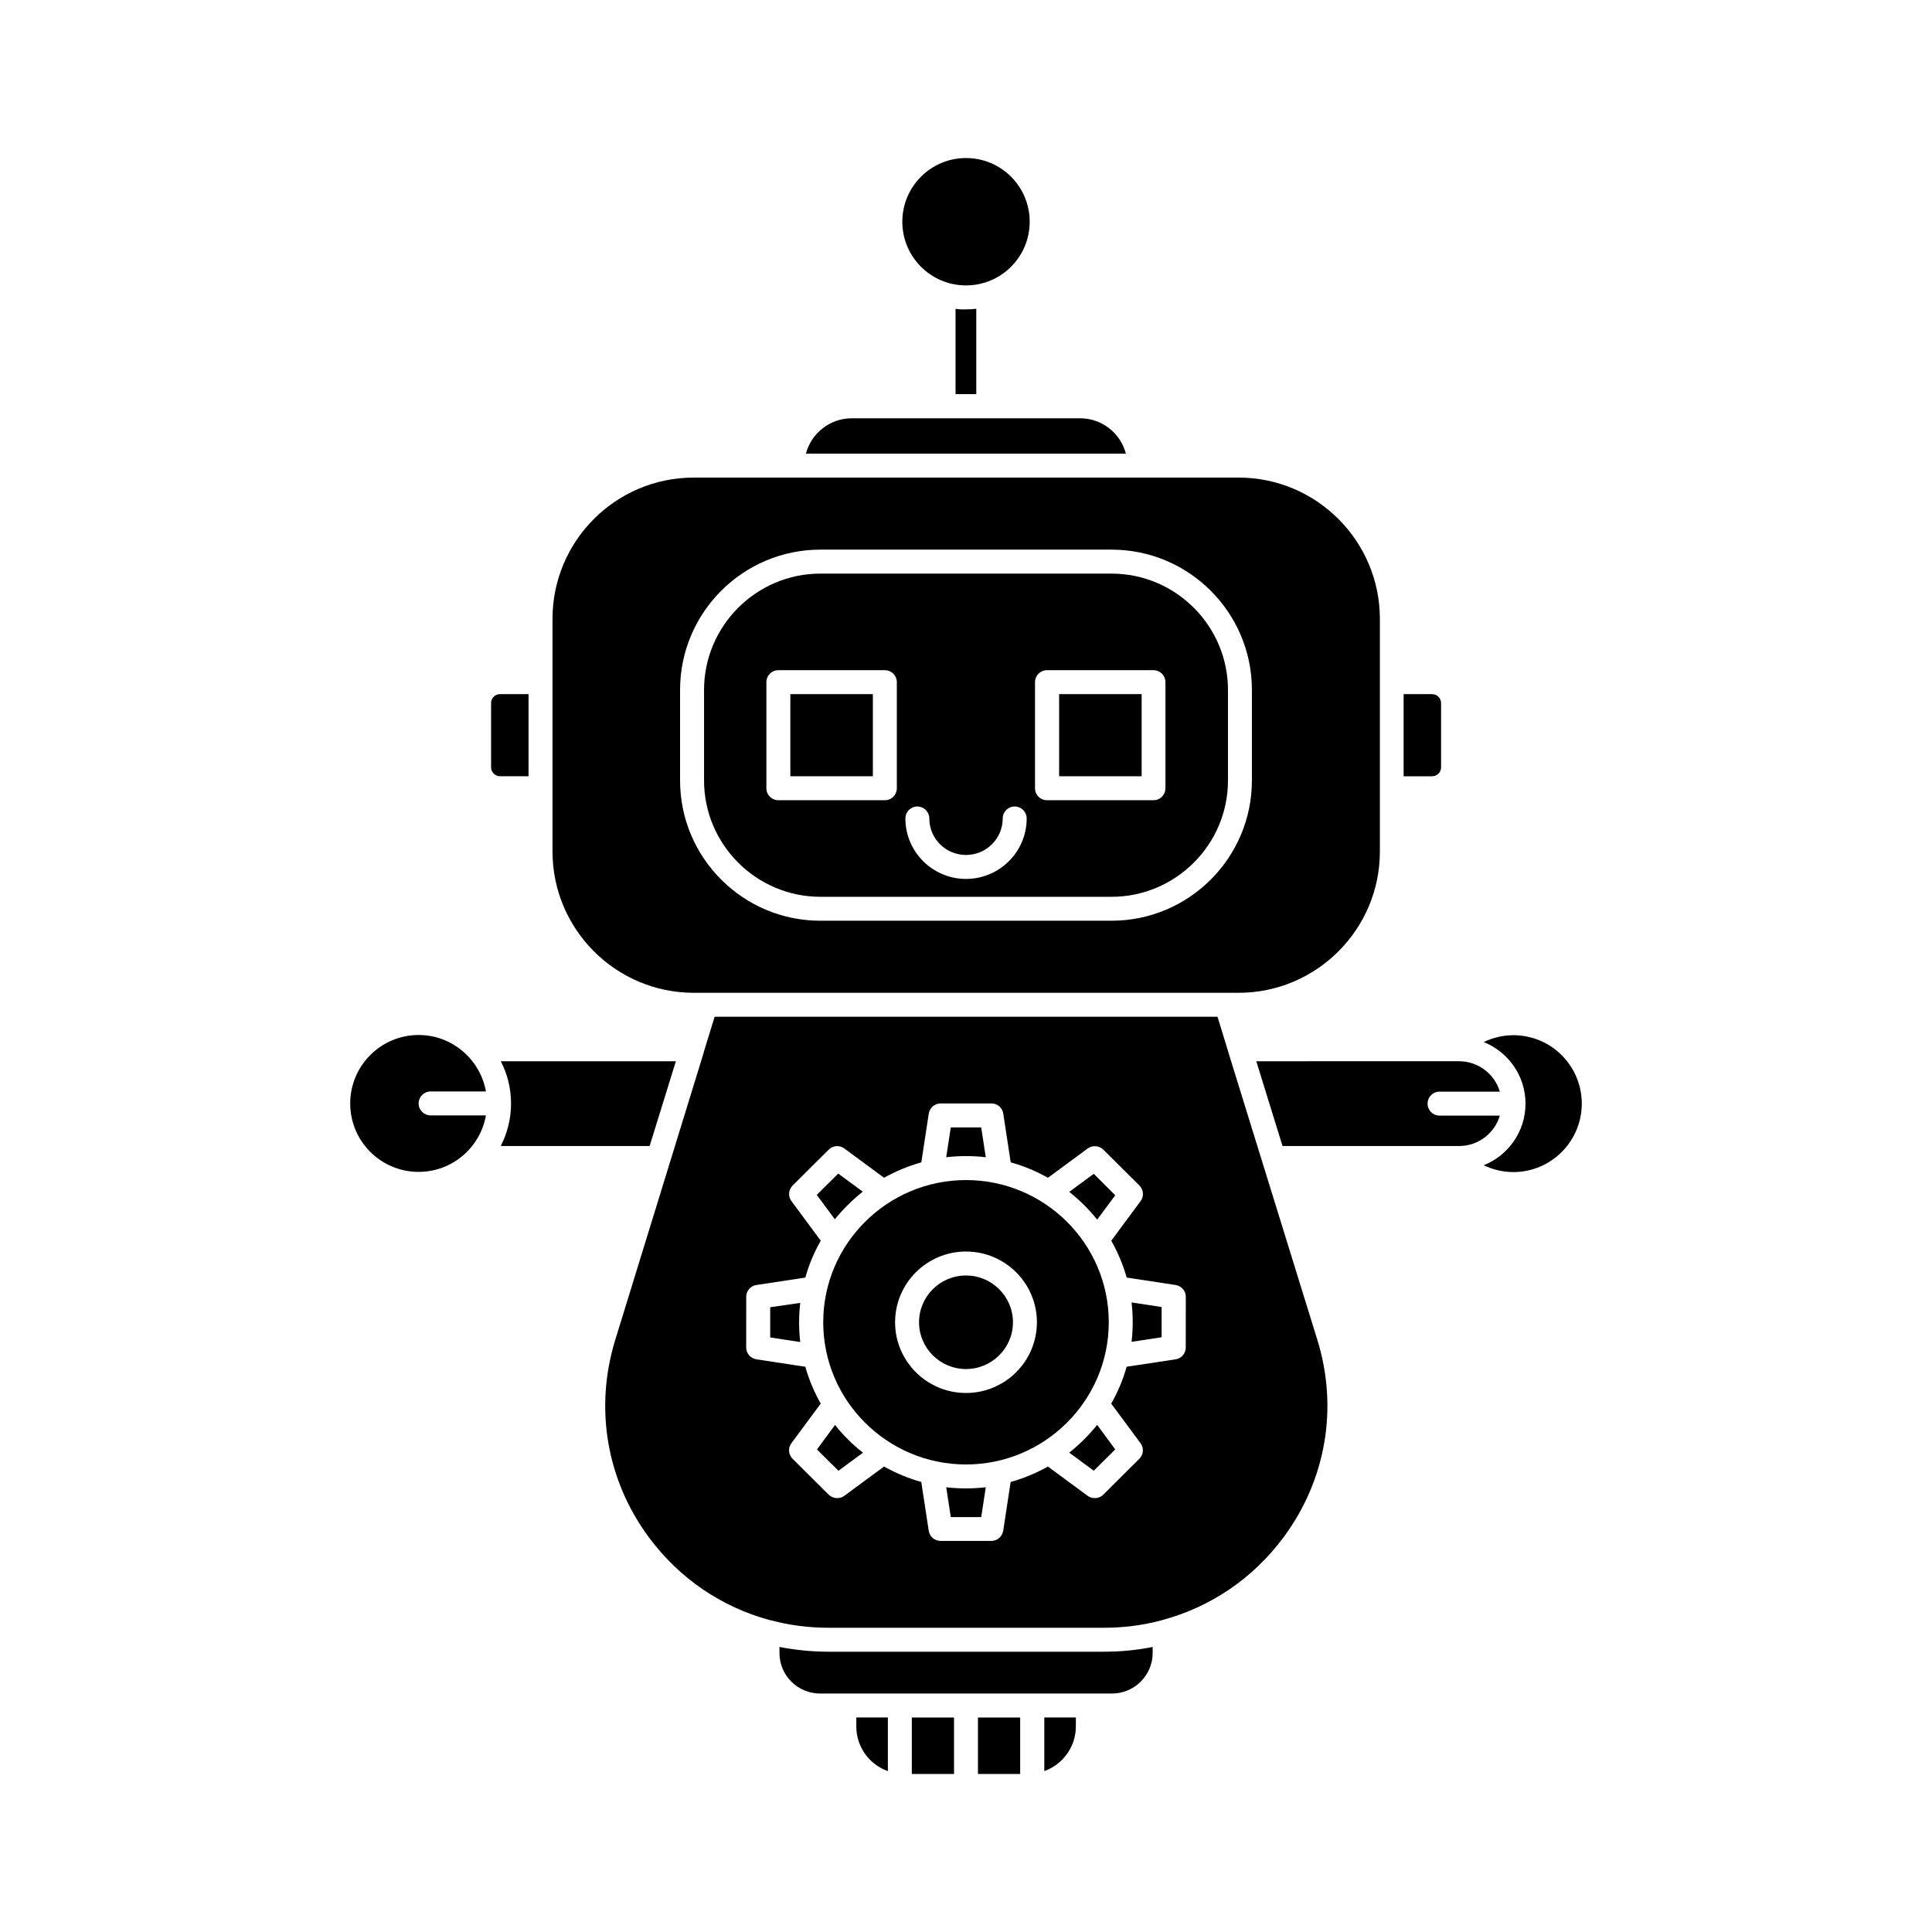 <?xml version="1.0" encoding="UTF-8"?>
<!-- Uploaded to: SVG Repo, www.svgrepo.com, Generator: SVG Repo Mixer Tools -->
<svg fill="#000000" width="800px" height="800px" version="1.1" viewBox="144 144 512 512" xmlns="http://www.w3.org/2000/svg">
 <g>
  <path d="m290.42 308v61.668c0 20.605 16.777 37.434 37.434 37.434h3.176 0.051 137.94 0.051 3.176c20.605 0 37.434-16.777 37.434-37.434v-61.668c0-20.605-16.777-37.434-37.434-37.434h-144.4c-20.656 0-37.43 16.777-37.43 37.434zm70.984-18.34h77.184c20.504 0 37.18 16.676 37.18 37.18v23.98c0 20.504-16.676 37.18-37.18 37.18l-77.184 0.004c-20.504 0-37.18-16.676-37.18-37.18v-23.98c0-20.508 16.676-37.184 37.18-37.184z"/>
  <path d="m361.41 381.66h77.184c16.977 0 30.832-13.855 30.832-30.832v-23.98c0-16.977-13.855-30.832-30.832-30.832l-77.184-0.004c-16.977 0-30.832 13.855-30.832 30.832v23.98c0 16.98 13.855 30.836 30.832 30.836zm56.879-56.879c0-1.762 1.41-3.176 3.176-3.176h28.215c1.762 0 3.176 1.41 3.176 3.176v28.113c0 1.762-1.41 3.176-3.176 3.176h-28.215c-1.762 0-3.176-1.41-3.176-3.176zm-31.184 32.949c1.762 0 3.176 1.41 3.176 3.176 0 5.34 4.332 9.672 9.723 9.672 5.34 0 9.723-4.332 9.723-9.672 0-1.762 1.41-3.176 3.176-3.176 1.762 0 3.176 1.41 3.176 3.176 0 8.816-7.203 16.02-16.07 16.02-8.867 0-16.07-7.203-16.07-16.02-0.008-1.766 1.402-3.176 3.168-3.176zm-40.004-32.949c0-1.762 1.41-3.176 3.176-3.176h28.215c1.762 0 3.176 1.41 3.176 3.176v28.113c0 1.762-1.41 3.176-3.176 3.176h-28.215c-1.762 0-3.176-1.41-3.176-3.176z"/>
  <path d="m420.75 613.36c4.887-1.762 8.363-6.398 8.363-11.84v-2.367h-8.363z"/>
  <path d="m258.12 433.25h14.66c-1.512-8.465-8.918-14.965-17.836-14.965-9.977 0-18.137 8.113-18.137 18.137 0 10.027 8.113 18.137 18.137 18.137 8.918 0 16.324-6.449 17.836-14.965h-14.66c-1.762 0-3.176-1.41-3.176-3.176 0.004-1.758 1.414-3.168 3.176-3.168z"/>
  <path d="m370.93 601.52c0 5.441 3.477 10.125 8.363 11.84v-14.207h-8.363z"/>
  <path d="m403.17 599.16h11.184v14.965h-11.184z"/>
  <path d="m385.64 599.16h11.184v14.965h-11.184z"/>
  <path d="m316.16 447.71 6.953-22.469h-46.402c1.762 3.375 2.719 7.203 2.719 11.234s-1.008 7.859-2.719 11.234z"/>
  <path d="m424.68 327.95h21.867v21.766h-21.867z"/>
  <path d="m353.45 327.95h21.867v21.766h-21.867z"/>
  <path d="m284.07 327.95h-7.559c-1.309 0-2.367 1.059-2.367 2.367v17.027c0 1.309 1.059 2.367 2.367 2.367h7.559z"/>
  <path d="m525.9 347.35v-17.027c0-1.309-1.059-2.367-2.367-2.367h-7.559v21.766h7.559c1.309-0.004 2.367-1.062 2.367-2.371z"/>
  <path d="m357.58 264.22h84.793c-1.41-5.391-6.297-9.371-12.141-9.371h-60.512c-5.793 0-10.73 3.981-12.141 9.371z"/>
  <path d="m397.23 225.83v22.621h5.492v-22.621c-0.906 0.102-1.812 0.152-2.769 0.152-0.906 0.047-1.816 0-2.723-0.152z"/>
  <path d="m416.88 202.76c0-9.32-7.555-16.879-16.875-16.879s-16.879 7.559-16.879 16.879c0 9.32 7.559 16.879 16.879 16.879 9.32-0.004 16.875-7.559 16.875-16.879z"/>
  <path d="m400 456.73c-20.859 0-37.836 16.93-37.836 37.684 0 20.758 16.977 37.684 37.836 37.684s37.836-16.93 37.836-37.684c0-20.805-16.98-37.684-37.836-37.684zm0 56.426c-10.379 0-18.793-8.414-18.793-18.742s8.414-18.742 18.793-18.742 18.793 8.414 18.793 18.742c-0.004 10.332-8.414 18.742-18.793 18.742z"/>
  <path d="m478.49 451.84c-0.051 0-0.051-0.051 0 0l-8.918-28.816v-0.051l-2.922-9.523h-133.26l-2.922 9.473v0.102l-8.867 28.816-14.559 47.258c-5.543 18.035-2.316 37.082 8.867 52.246 8.113 10.984 19.398 18.59 32.145 22.016 0.102 0 0.203 0.051 0.301 0.051 4.887 1.309 10.027 1.965 15.266 1.965h72.902c5.238 0 10.328-0.656 15.266-1.965 0.102-0.051 0.203-0.051 0.301-0.102 12.746-3.426 24.031-11.035 32.145-22.016 11.184-15.164 14.461-34.207 8.867-52.246zm-20.254 49.273c0 1.562-1.16 2.922-2.719 3.125l-12.949 1.965c-0.957 3.477-2.367 6.75-4.082 9.773l7.758 10.48c0.957 1.258 0.805 3.023-0.301 4.133l-9.574 9.523c-0.605 0.605-1.41 0.906-2.266 0.906-0.656 0-1.309-0.203-1.863-0.605l-10.531-7.758c-3.074 1.715-6.398 3.125-9.875 4.082l-1.965 12.898c-0.25 1.562-1.562 2.719-3.125 2.719h-13.504c-1.562 0-2.922-1.16-3.125-2.719l-1.965-12.898c-3.477-0.957-6.75-2.367-9.875-4.082l-10.531 7.758c-0.555 0.402-1.211 0.605-1.863 0.605-0.805 0-1.613-0.301-2.266-0.906l-9.574-9.523c-1.109-1.109-1.258-2.871-0.301-4.133l7.758-10.48c-1.715-3.074-3.125-6.348-4.082-9.773l-12.949-1.965c-1.562-0.25-2.719-1.562-2.719-3.125l0.008-13.453c0-1.562 1.16-2.922 2.719-3.125l12.949-1.965c0.957-3.477 2.367-6.75 4.082-9.773l-7.758-10.48c-0.957-1.258-0.805-3.023 0.301-4.133l9.574-9.523c1.109-1.109 2.871-1.258 4.133-0.301l10.531 7.758c3.074-1.715 6.398-3.125 9.875-4.082l1.965-12.898c0.25-1.562 1.562-2.719 3.125-2.719h13.504c1.562 0 2.922 1.16 3.125 2.719l1.965 12.898c3.477 0.957 6.801 2.367 9.875 4.082l10.531-7.758c1.258-0.906 3.023-0.805 4.133 0.301l9.574 9.523c1.109 1.109 1.258 2.871 0.301 4.133l-7.758 10.48c1.715 3.074 3.125 6.348 4.082 9.773l12.949 1.965c1.562 0.25 2.719 1.562 2.719 3.125z"/>
  <path d="m433.86 455.07-6.5 4.785c2.719 2.168 5.238 4.637 7.406 7.356l4.785-6.449z"/>
  <path d="m427.36 528.97 6.5 4.785 5.691-5.644-4.785-6.5c-2.219 2.727-4.688 5.195-7.406 7.359z"/>
  <path d="m444.18 494.41c0 1.762-0.102 3.477-0.301 5.188l7.961-1.211v-8.012l-7.961-1.211c0.199 1.719 0.301 3.481 0.301 5.246z"/>
  <path d="m541.47 439.65h-15.973c-1.762 0-3.176-1.41-3.176-3.176 0-1.762 1.41-3.176 3.176-3.176h15.973c-1.359-4.637-5.691-8.062-10.832-8.062l-53.707 0.004 6.953 22.469h46.805c5.086 0.004 9.422-3.422 10.781-8.059z"/>
  <path d="m363.57 581.72c-4.434 0-8.766-0.453-13-1.258v1.613c0 5.945 4.836 10.73 10.781 10.73h77.336c5.945 0 10.781-4.836 10.781-10.73v-1.613c-4.231 0.855-8.566 1.258-13 1.258z"/>
  <path d="m545.05 418.34c-2.719 0-5.441 0.656-7.859 1.812 6.5 2.621 11.082 8.918 11.082 16.324s-4.586 13.754-11.082 16.324c2.418 1.16 5.141 1.812 7.859 1.812 9.977 0 18.137-8.113 18.137-18.137 0-10.023-8.113-18.137-18.137-18.137z"/>
  <path d="m372.64 459.8-6.5-4.785-5.691 5.644 4.785 6.449c2.219-2.672 4.688-5.141 7.406-7.309z"/>
  <path d="m365.29 521.62-4.785 6.5 5.691 5.644 6.5-4.785c-2.769-2.168-5.238-4.637-7.406-7.359z"/>
  <path d="m394.76 538.14 1.211 7.91h8.062l1.211-7.91c-1.715 0.203-3.477 0.301-5.238 0.301-1.77 0-3.531-0.102-5.246-0.301z"/>
  <path d="m348.11 490.43v8.012l7.961 1.211c-0.203-1.715-0.301-3.426-0.301-5.188s0.102-3.477 0.301-5.188z"/>
  <path d="m405.24 450.68-1.211-7.91h-8.062l-1.211 7.91c1.719-0.203 3.481-0.305 5.246-0.305 1.762 0 3.523 0.102 5.238 0.305z"/>
  <path d="m400 482.02c-6.852 0-12.445 5.543-12.445 12.395 0 6.852 5.594 12.395 12.445 12.395s12.445-5.543 12.445-12.395c-0.004-6.852-5.594-12.395-12.445-12.395z"/>
 </g>
</svg>